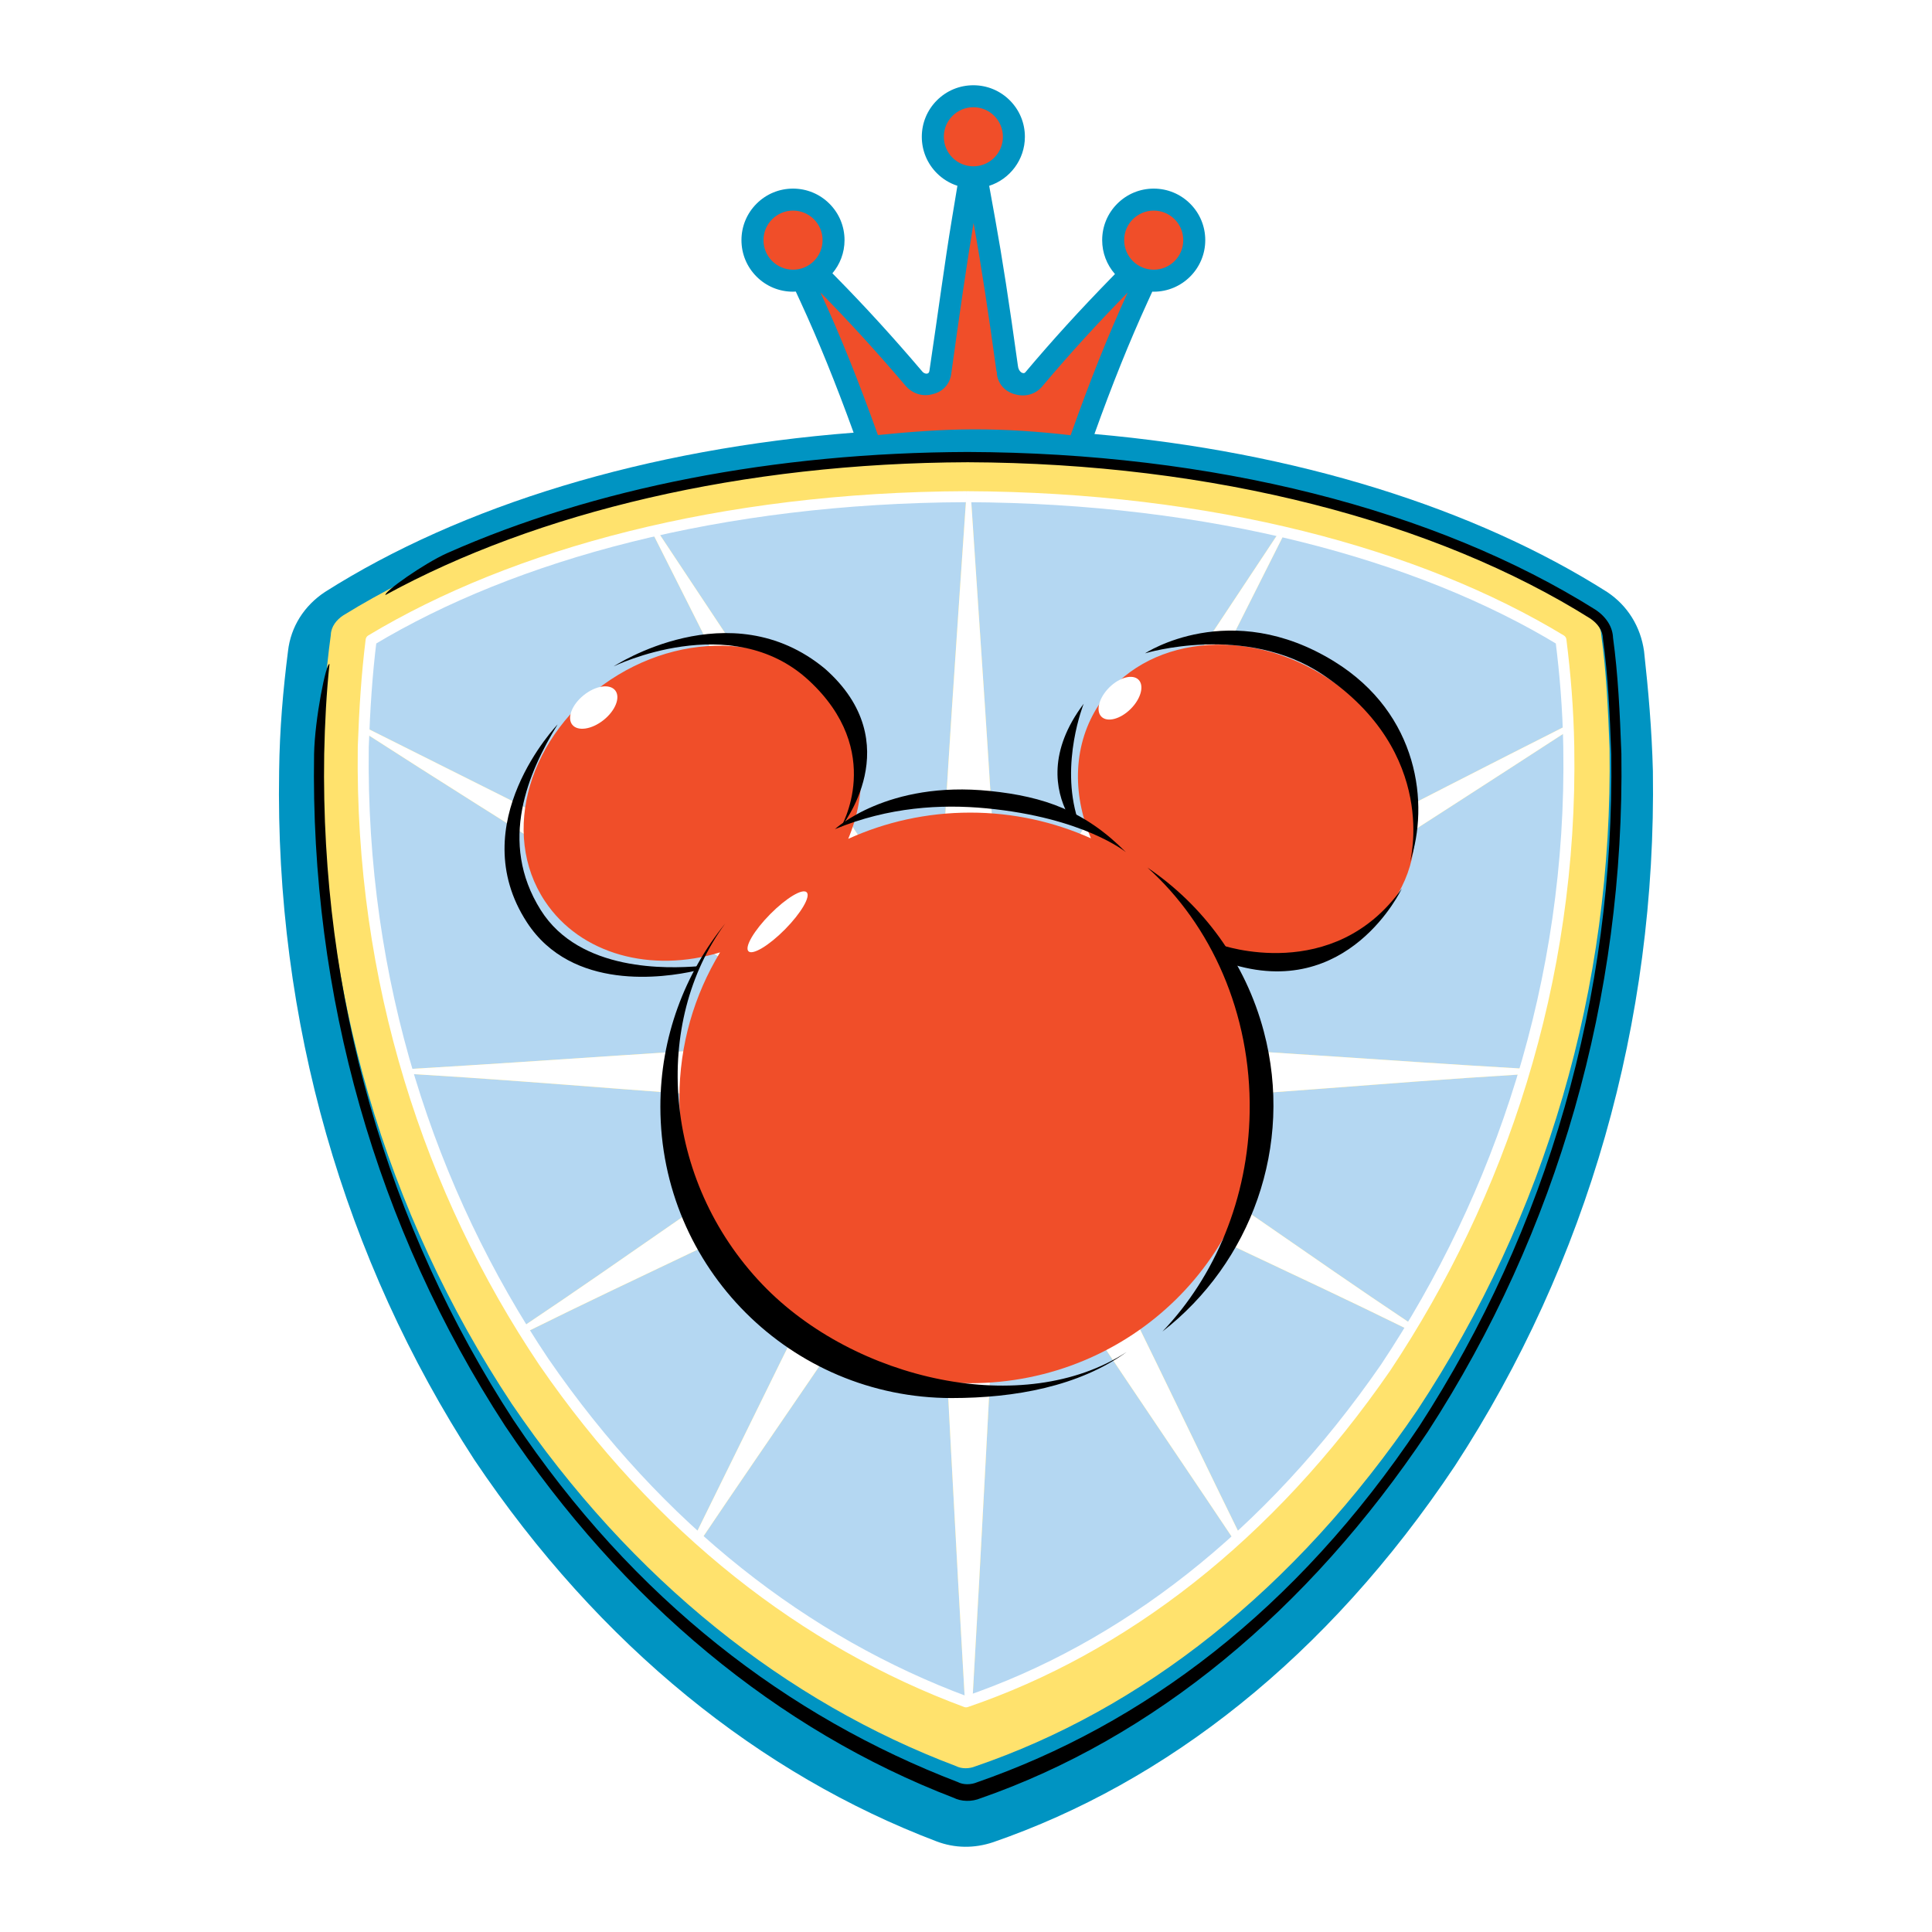 <?xml version="1.0" encoding="utf-8"?>
<!-- Generator: Adobe Illustrator 13.0.0, SVG Export Plug-In . SVG Version: 6.00 Build 14948)  -->
<!DOCTYPE svg PUBLIC "-//W3C//DTD SVG 1.0//EN" "http://www.w3.org/TR/2001/REC-SVG-20010904/DTD/svg10.dtd">
<svg version="1.0" id="Layer_1" xmlns="http://www.w3.org/2000/svg" xmlns:xlink="http://www.w3.org/1999/xlink" x="0px" y="0px"
	 width="192.756px" height="192.756px" viewBox="0 0 192.756 192.756" enable-background="new 0 0 192.756 192.756"
	 xml:space="preserve">
<g>
	<polygon fill-rule="evenodd" clip-rule="evenodd" fill="#FFFFFF" points="0,0 192.756,0 192.756,192.756 0,192.756 0,0 	"/>
	<path fill-rule="evenodd" clip-rule="evenodd" fill="#0094C2" d="M164.909,76.934c-0.107-4.144-0.451-8.034-0.881-11.96
		c-0.343-2.452-1.641-4.557-3.693-5.916c-13.218-8.381-31.097-13.988-51.143-15.755c1.772-4.948,3.47-9.17,5.314-13.206l0.458-1.001
		c0.047,0.001,0.094,0.007,0.142,0.007c2.836,0,5.143-2.307,5.143-5.142c0-1.374-0.534-2.665-1.506-3.637
		c-0.972-0.971-2.263-1.506-3.637-1.506c-1.373,0-2.665,0.535-3.636,1.506c-0.972,0.972-1.506,2.263-1.506,3.637
		c0,1.259,0.454,2.445,1.276,3.383l-0.3,0.308c-3.268,3.346-5.928,6.277-8.644,9.494c-0.192,0.228-0.687-0.019-0.743-0.673
		c-0.871-6.286-1.55-10.675-2.263-14.62l-0.599-3.313c2.064-0.668,3.562-2.607,3.562-4.892c0-1.374-0.535-2.665-1.506-3.636
		c-0.972-0.972-2.263-1.506-3.637-1.506c-1.374,0-2.665,0.535-3.636,1.506c-0.971,0.971-1.506,2.262-1.506,3.636
		c0,1.374,0.535,2.665,1.506,3.636c0.583,0.583,1.283,1.005,2.046,1.252l-0.555,3.348c-0.729,4.393-1.332,9.057-2.241,15.139
		c-0.057,0.378-0.496,0.296-0.703,0.049c-2.939-3.453-5.674-6.45-8.601-9.427l-0.371-0.377c0.754-0.895,1.21-2.048,1.21-3.307
		c0-1.374-0.535-2.665-1.506-3.637c-0.971-0.971-2.262-1.506-3.636-1.506c-1.374,0-2.665,0.535-3.636,1.506
		c-0.972,0.972-1.506,2.263-1.506,3.637c0,1.373,0.535,2.665,1.506,3.636c0.971,0.971,2.262,1.506,3.636,1.506
		c0.093,0,0.186-0.009,0.278-0.014l0.468,1.014c1.793,3.887,3.489,8.068,5.303,13.065c-20.686,1.602-39.156,7.275-52.744,15.892
		c-2.049,1.357-3.41,3.435-3.69,5.916c-0.492,3.896-0.832,7.762-0.883,11.957c-0.422,25.015,6.48,48.72,19.483,68.723
		c12.535,18.666,28.623,31.417,46.099,38.056c1.825,0.695,3.771,0.718,5.659,0.084c17.178-5.935,33.247-18.343,46.063-37.54
		C158.393,125.945,165.272,102.028,164.909,76.934L164.909,76.934z"/>
	<path fill-rule="evenodd" clip-rule="evenodd" fill="#FFE26D" d="M159.754,63.346c0.513,3.688,0.682,7.408,0.832,11.347
		c0.338,23.886-6.383,46.59-19.148,65.955c-12.338,18.159-27.649,29.946-44.139,35.584c-0.576,0.238-1.341,0.269-1.915-0.028
		c-16.861-6.364-32.298-18.445-44.334-36.159c-12.591-19.042-19.263-41.571-18.875-65.353c0.084-3.961,0.319-7.662,0.831-11.345
		c0.019-0.824,0.574-1.518,1.242-1.953c15.438-9.544,37.574-15.271,62.132-15.354c24.569,0.083,46.716,5.822,62.132,15.352
		C159.198,61.856,159.735,62.523,159.754,63.346L159.754,63.346z"/>
	<path fill-rule="evenodd" clip-rule="evenodd" fill="#B4D7F2" d="M105.196,98.511c8.526-16.673,16.339-32.11,23.01-45.401
		c10.726,2.504,20.034,6.214,27.529,10.757c0.343,2.748,0.593,5.506,0.715,8.445C141.226,79.995,122.042,89.962,105.196,98.511
		L105.196,98.511z M127.679,52.989c-9.303-2.129-19.657-3.352-30.811-3.43c0.894,13.724,1.893,27.055,2.901,45.842
		C109.958,79.824,119.398,65.441,127.679,52.989L127.679,52.989z M152.16,106.631c2.958-10.065,4.544-20.851,4.356-32.126
		c-0.01-0.548-0.025-1.087-0.044-1.622c-14.174,9.214-32.345,20.824-48.135,31.028C127.066,104.892,136.611,105.725,152.16,106.631
		L152.16,106.631z M65.023,53.021c-10.911,2.511-20.377,6.263-27.997,10.848c-0.351,2.812-0.562,5.642-0.7,8.645
		c15.315,7.666,34.86,17.434,51.756,25.999C79.574,81.847,71.704,66.324,65.023,53.021L65.023,53.021z M96.404,49.555
		c-0.007,0-0.015,0-0.022,0c-11.16,0.044-21.52,1.247-30.842,3.35c8.287,12.45,17.75,26.834,27.969,42.499
		C94.505,76.589,95.472,63.26,96.404,49.555L96.404,49.555z M52.381,132.969c0.608,0.975,1.229,1.938,1.865,2.887
		c4.577,6.652,9.646,12.436,15.094,17.367c5.8-11.731,10.558-21.672,18.742-37.663C71.626,123.933,64.928,126.762,52.381,132.969
		L52.381,132.969z M69.891,153.718c8.087,7.201,16.999,12.535,26.381,16.034c-0.854-14.543-1.818-33.286-2.762-51.079
		C83.667,133.769,77.282,142.718,69.891,153.718L69.891,153.718z M36.3,73.056c-0.02,0.478-0.039,0.959-0.056,1.447
		c-0.155,11.379,1.405,22.155,4.341,32.168c15.949-0.939,25.339-1.75,44.354-2.759C69.163,93.692,50.579,82.261,36.3,73.056
		L36.3,73.056z M108.339,110.156c15.502,10.023,21.029,14.301,32.601,22.021c4.592-7.639,8.371-16.027,11.059-24.997
		C136.548,108.122,126.999,109.179,108.339,110.156L108.339,110.156z M123.757,153.227c5.181-4.758,10.046-10.352,14.491-16.787
		c0.812-1.219,1.599-2.462,2.366-3.723c-12.524-6.157-18.951-8.793-35.416-17.157C113.313,131.415,118.019,141.543,123.757,153.227
		L123.757,153.227z M97.027,169.566c9.219-3.246,18.062-8.518,26.15-15.815c-7.309-10.938-13.645-20.121-23.407-35.078
		C98.831,136.378,97.876,155.059,97.027,169.566L97.027,169.566z M40.72,107.132c2.717,9.114,6.576,17.591,11.329,25.303
		c11.585-7.745,17.439-12.271,32.891-22.276C65.999,109.16,56.596,108.083,40.72,107.132L40.72,107.132z"/>
	<path fill-rule="evenodd" clip-rule="evenodd" fill="#FFFFFF" d="M151.998,107.181c0.055-0.183,0.108-0.366,0.162-0.55
		c-15.549-0.906-25.094-1.739-43.822-2.72c15.79-10.204,33.961-21.814,48.135-31.028c-0.007-0.192-0.016-0.381-0.022-0.572
		c-15.225,7.684-34.408,17.651-51.254,26.199c8.526-16.673,16.339-32.11,23.01-45.401c-0.175-0.041-0.352-0.081-0.527-0.121
		c-8.28,12.452-17.721,26.835-27.91,42.412c-1.008-18.787-2.007-32.118-2.901-45.842c-0.155,0-0.308-0.004-0.464-0.005
		c-0.932,13.705-1.899,27.034-2.895,45.848C83.29,79.738,73.826,65.354,65.54,52.904c-0.172,0.039-0.346,0.077-0.517,0.116
		c6.681,13.304,14.551,28.826,23.059,45.491c-16.896-8.565-36.441-18.333-51.756-25.999c-0.008,0.181-0.018,0.36-0.026,0.542
		c14.279,9.205,32.863,20.637,48.638,30.856c-19.014,1.009-28.404,1.819-44.354,2.759c0.044,0.153,0.089,0.308,0.135,0.461
		c15.876,0.951,25.279,2.028,44.22,3.026c-15.451,10.005-21.306,14.531-32.891,22.276c0.11,0.179,0.222,0.356,0.332,0.534
		c12.547-6.207,19.246-9.036,35.701-17.409c-8.184,15.991-12.942,25.932-18.742,37.663c0.183,0.165,0.366,0.331,0.55,0.495
		c7.392-11,13.777-19.949,23.619-35.045c0.944,17.793,1.908,36.536,2.762,51.079c0.037,0.014,0.074,0.028,0.111,0.042
		c0.215-0.073,0.429-0.152,0.645-0.228c0.849-14.508,1.804-33.188,2.743-50.894c9.763,14.957,16.099,24.141,23.407,35.078
		c0.193-0.174,0.387-0.348,0.579-0.524c-5.738-11.684-10.443-21.812-18.559-37.667c16.465,8.364,22.892,11,35.416,17.157
		c0.109-0.179,0.217-0.358,0.325-0.539c-11.571-7.721-17.099-11.998-32.601-22.021C126.999,109.179,136.548,108.122,151.998,107.181
		L151.998,107.181z"/>
	<path fill="none" stroke="#FFFFFF" stroke-width="1.097" stroke-linejoin="round" stroke-miterlimit="2.613" d="M96.381,49.554
		C71.899,49.65,51.249,55.31,37.026,63.868c-0.427,3.425-0.649,6.873-0.782,10.634c-0.32,23.494,6.652,44.425,18.002,61.353
		c11.52,16.742,26.146,28.004,42.137,33.938c15.615-5.327,30.183-16.444,41.865-33.354c11.385-17.114,18.659-38.47,18.269-61.935
		c-0.067-3.784-0.354-7.218-0.781-10.638C141.55,55.27,120.875,49.651,96.381,49.554"/>
	<path fill-rule="evenodd" clip-rule="evenodd" fill="#F04E29" d="M112.511,29.184c-1.997,4.371-3.81,8.917-5.693,14.239
		c-3.24-0.377-6.4-0.592-9.704-0.587c-3.267,0.013-6.359,0.252-9.524,0.569c-1.903-5.309-3.714-9.85-5.731-14.222
		c2.91,2.959,5.641,5.957,8.526,9.348c0.679,0.76,1.695,1.075,2.678,0.79c1.016-0.239,1.702-1.002,1.838-2.003
		c0.824-5.945,1.503-10.684,2.231-15.076c0.792,4.383,1.494,9.062,2.291,14.834c0.046,0,0.065,0.144,0.021,0.144
		c0.021,0.039,0.021,0.094,0.02,0.137c0.14,0.999,0.86,1.758,1.846,1.992c1.015,0.282,2.027-0.028,2.671-0.794
		C106.884,35.104,109.609,32.156,112.511,29.184L112.511,29.184z M79.12,21.012c-1.628,0-2.948,1.32-2.948,2.948
		c0,1.628,1.32,2.948,2.948,2.948c1.628,0,2.948-1.32,2.948-2.948C82.068,22.332,80.748,21.012,79.12,21.012L79.12,21.012z
		 M115.106,21.012c-1.628,0-2.948,1.32-2.948,2.948c0,1.628,1.32,2.948,2.948,2.948c1.629,0,2.948-1.32,2.948-2.948
		C118.055,22.332,116.735,21.012,115.106,21.012L115.106,21.012z M97.113,10.698c-1.628,0-2.948,1.32-2.948,2.948
		c0,1.628,1.32,2.948,2.948,2.948s2.948-1.32,2.948-2.948C100.062,12.018,98.741,10.698,97.113,10.698L97.113,10.698z"/>
	<path fill-rule="evenodd" clip-rule="evenodd" fill="#F04E29" d="M132.554,67.719c-8.124-5.394-18.371-4.253-22.887,2.548
		c-2.602,3.918-2.729,8.859-0.821,13.375c-3.671-1.648-7.752-2.568-12.053-2.568c-4.345,0-8.466,0.939-12.166,2.619
		c1.884-4.502,1.746-9.418-0.844-13.32c-4.516-6.801-14.763-7.942-22.886-2.549c-8.124,5.394-11.049,15.28-6.533,22.082
		c3.553,5.351,10.653,7.196,17.476,5.113c-2.575,4.251-4.055,9.215-4.055,14.519c0,15.72,12.988,28.465,29.009,28.465
		s29.008-12.745,29.008-28.465c0-5.336-1.498-10.328-4.102-14.597c6.796,2.039,13.85,0.186,17.387-5.142
		C143.602,82.999,140.677,73.113,132.554,67.719L132.554,67.719z"/>
	<path fill-rule="evenodd" clip-rule="evenodd" d="M98.409,80.646c-4.517-0.43-9.745-0.138-15.105,2.076
		c0,0,5.202-4.869,15.469-3.806c5.414,0.56,9.487,1.995,13.551,6.1C112.324,85.016,108.137,81.573,98.409,80.646L98.409,80.646z"/>
	<path fill="none" stroke="#FFFFFF" stroke-width="0.549" stroke-miterlimit="2.613" d="M69.329,96.868
		c0.057-0.013,0.111-0.025,0.164-0.037"/>
	<path fill-rule="evenodd" clip-rule="evenodd" d="M69.64,96.404c-2.915,0.222-11.78,0.608-15.69-5.606
		c-4.286-6.812-1.225-13.777,1.684-18.522c0,0-9.491,9.873-3.062,19.747c4.496,6.905,13.712,5.526,16.757,4.845L69.64,96.404
		L69.64,96.404z"/>
	<path fill-rule="evenodd" clip-rule="evenodd" d="M61.228,66.484c0,0,11.71-5.741,19.441,1.377
		c7.73,7.118,3.214,14.695,3.214,14.695s6.866-8.402-1.582-15.843C72.81,58.856,61.228,66.484,61.228,66.484L61.228,66.484z"/>
	<path fill-rule="evenodd" clip-rule="evenodd" d="M106.503,81.197c-1.2-2.353-1.962-6.225,1.616-10.984c0,0-2.371,5.917-0.605,11.5
		L106.503,81.197L106.503,81.197z"/>
	<path fill-rule="evenodd" clip-rule="evenodd" d="M114.243,65.183c0,0,8.471-5.613,18.88,0.816
		c8.458,5.224,9.49,14.287,7.552,20.002c0,0,2.961-10.867-8.675-18.675C124.244,62.122,114.243,65.183,114.243,65.183
		L114.243,65.183z"/>
	<path fill-rule="evenodd" clip-rule="evenodd" d="M76.071,128.158c-10.068-10.515-10.951-26.205-3.712-36.021
		c-4.047,4.994-6.473,11.354-6.473,18.283c0,16.052,13.013,29.064,29.064,29.064c6.318,0,12.682-1.167,17.45-4.592
		C102.174,141.556,85.256,137.751,76.071,128.158L76.071,128.158z"/>
	<path fill-rule="evenodd" clip-rule="evenodd" d="M114.479,86.558c6.351,5.696,10.358,14.526,10.201,24.379
		c-0.139,8.662-3.47,16.431-8.708,21.913c8.804-6.83,13.154-18.5,10.117-29.946C124.246,95.958,119.999,90.292,114.479,86.558
		L114.479,86.558z"/>
	<path fill-rule="evenodd" clip-rule="evenodd" d="M121.795,94.268c0,0,11.226,3.98,18.063-5.613c0,0-5.307,11.328-17.247,7.45
		L121.795,94.268L121.795,94.268z"/>
	<path fill-rule="evenodd" clip-rule="evenodd" fill="#FFFFFF" d="M60.23,71.831c1.182-0.947,1.695-2.27,1.146-2.954
		c-0.549-0.684-1.951-0.471-3.133,0.477c-1.181,0.948-1.694,2.27-1.146,2.954S59.049,72.778,60.23,71.831L60.23,71.831z"/>
	<path fill-rule="evenodd" clip-rule="evenodd" fill="#FFFFFF" d="M112.806,70.732c1.023-1.017,1.376-2.321,0.787-2.914
		c-0.589-0.592-1.896-0.248-2.919,0.769c-1.023,1.017-1.376,2.321-0.787,2.914C110.476,72.094,111.782,71.75,112.806,70.732
		L112.806,70.732z"/>
	<path fill-rule="evenodd" clip-rule="evenodd" fill="#FFFFFF" d="M78.312,92.731c-1.607,1.623-3.238,2.596-3.642,2.174
		c-0.405-0.422,0.569-2.08,2.176-3.703c1.607-1.623,3.238-2.596,3.642-2.174C80.893,89.45,79.918,91.108,78.312,92.731
		L78.312,92.731z"/>
	<path fill-rule="evenodd" clip-rule="evenodd" d="M161.766,75.203c-0.155-4.137-0.325-7.869-0.841-11.636
		c0.005,0.04,0.009,0.079,0.01,0.119c-0.024-1.083-0.623-2.083-1.721-2.834c-16.038-10.079-38.291-15.676-62.666-15.758
		c-19.304,0.065-37.278,3.594-51.898,10.075c-2.352,1.042-6.363,3.893-6.196,4.197c15.144-8.277,35.602-13.169,58.097-13.247
		c24.569,0.083,46.716,5.917,62.132,15.605c0.686,0.471,1.223,1.148,1.241,1.985c0.513,3.749,0.683,7.53,0.832,11.534
		c0.338,24.28-6.383,47.359-19.148,67.043c-12.338,18.459-27.649,29.807-44.139,35.538c-0.576,0.242-1.341,0.272-1.915-0.029
		c-16.861-6.469-32.298-18.116-44.334-36.123c-12.591-19.355-19.263-42.257-18.875-66.43c0.065-3.119,0.223-6.079,0.528-8.995
		c-0.341-0.125-1.463,5.449-1.537,8.978c-0.387,24.095,6.198,47.268,19.049,67.024c11.73,17.549,27.226,30.391,44.812,37.139
		c-0.036-0.015-0.072-0.03-0.107-0.049c0.801,0.421,1.86,0.446,2.765,0.066c-0.02,0.008-0.039,0.016-0.06,0.022
		c17.221-5.985,32.659-18.629,44.655-36.577C155.425,122.846,162.104,99.463,161.766,75.203L161.766,75.203z"/>
</g>
</svg>
